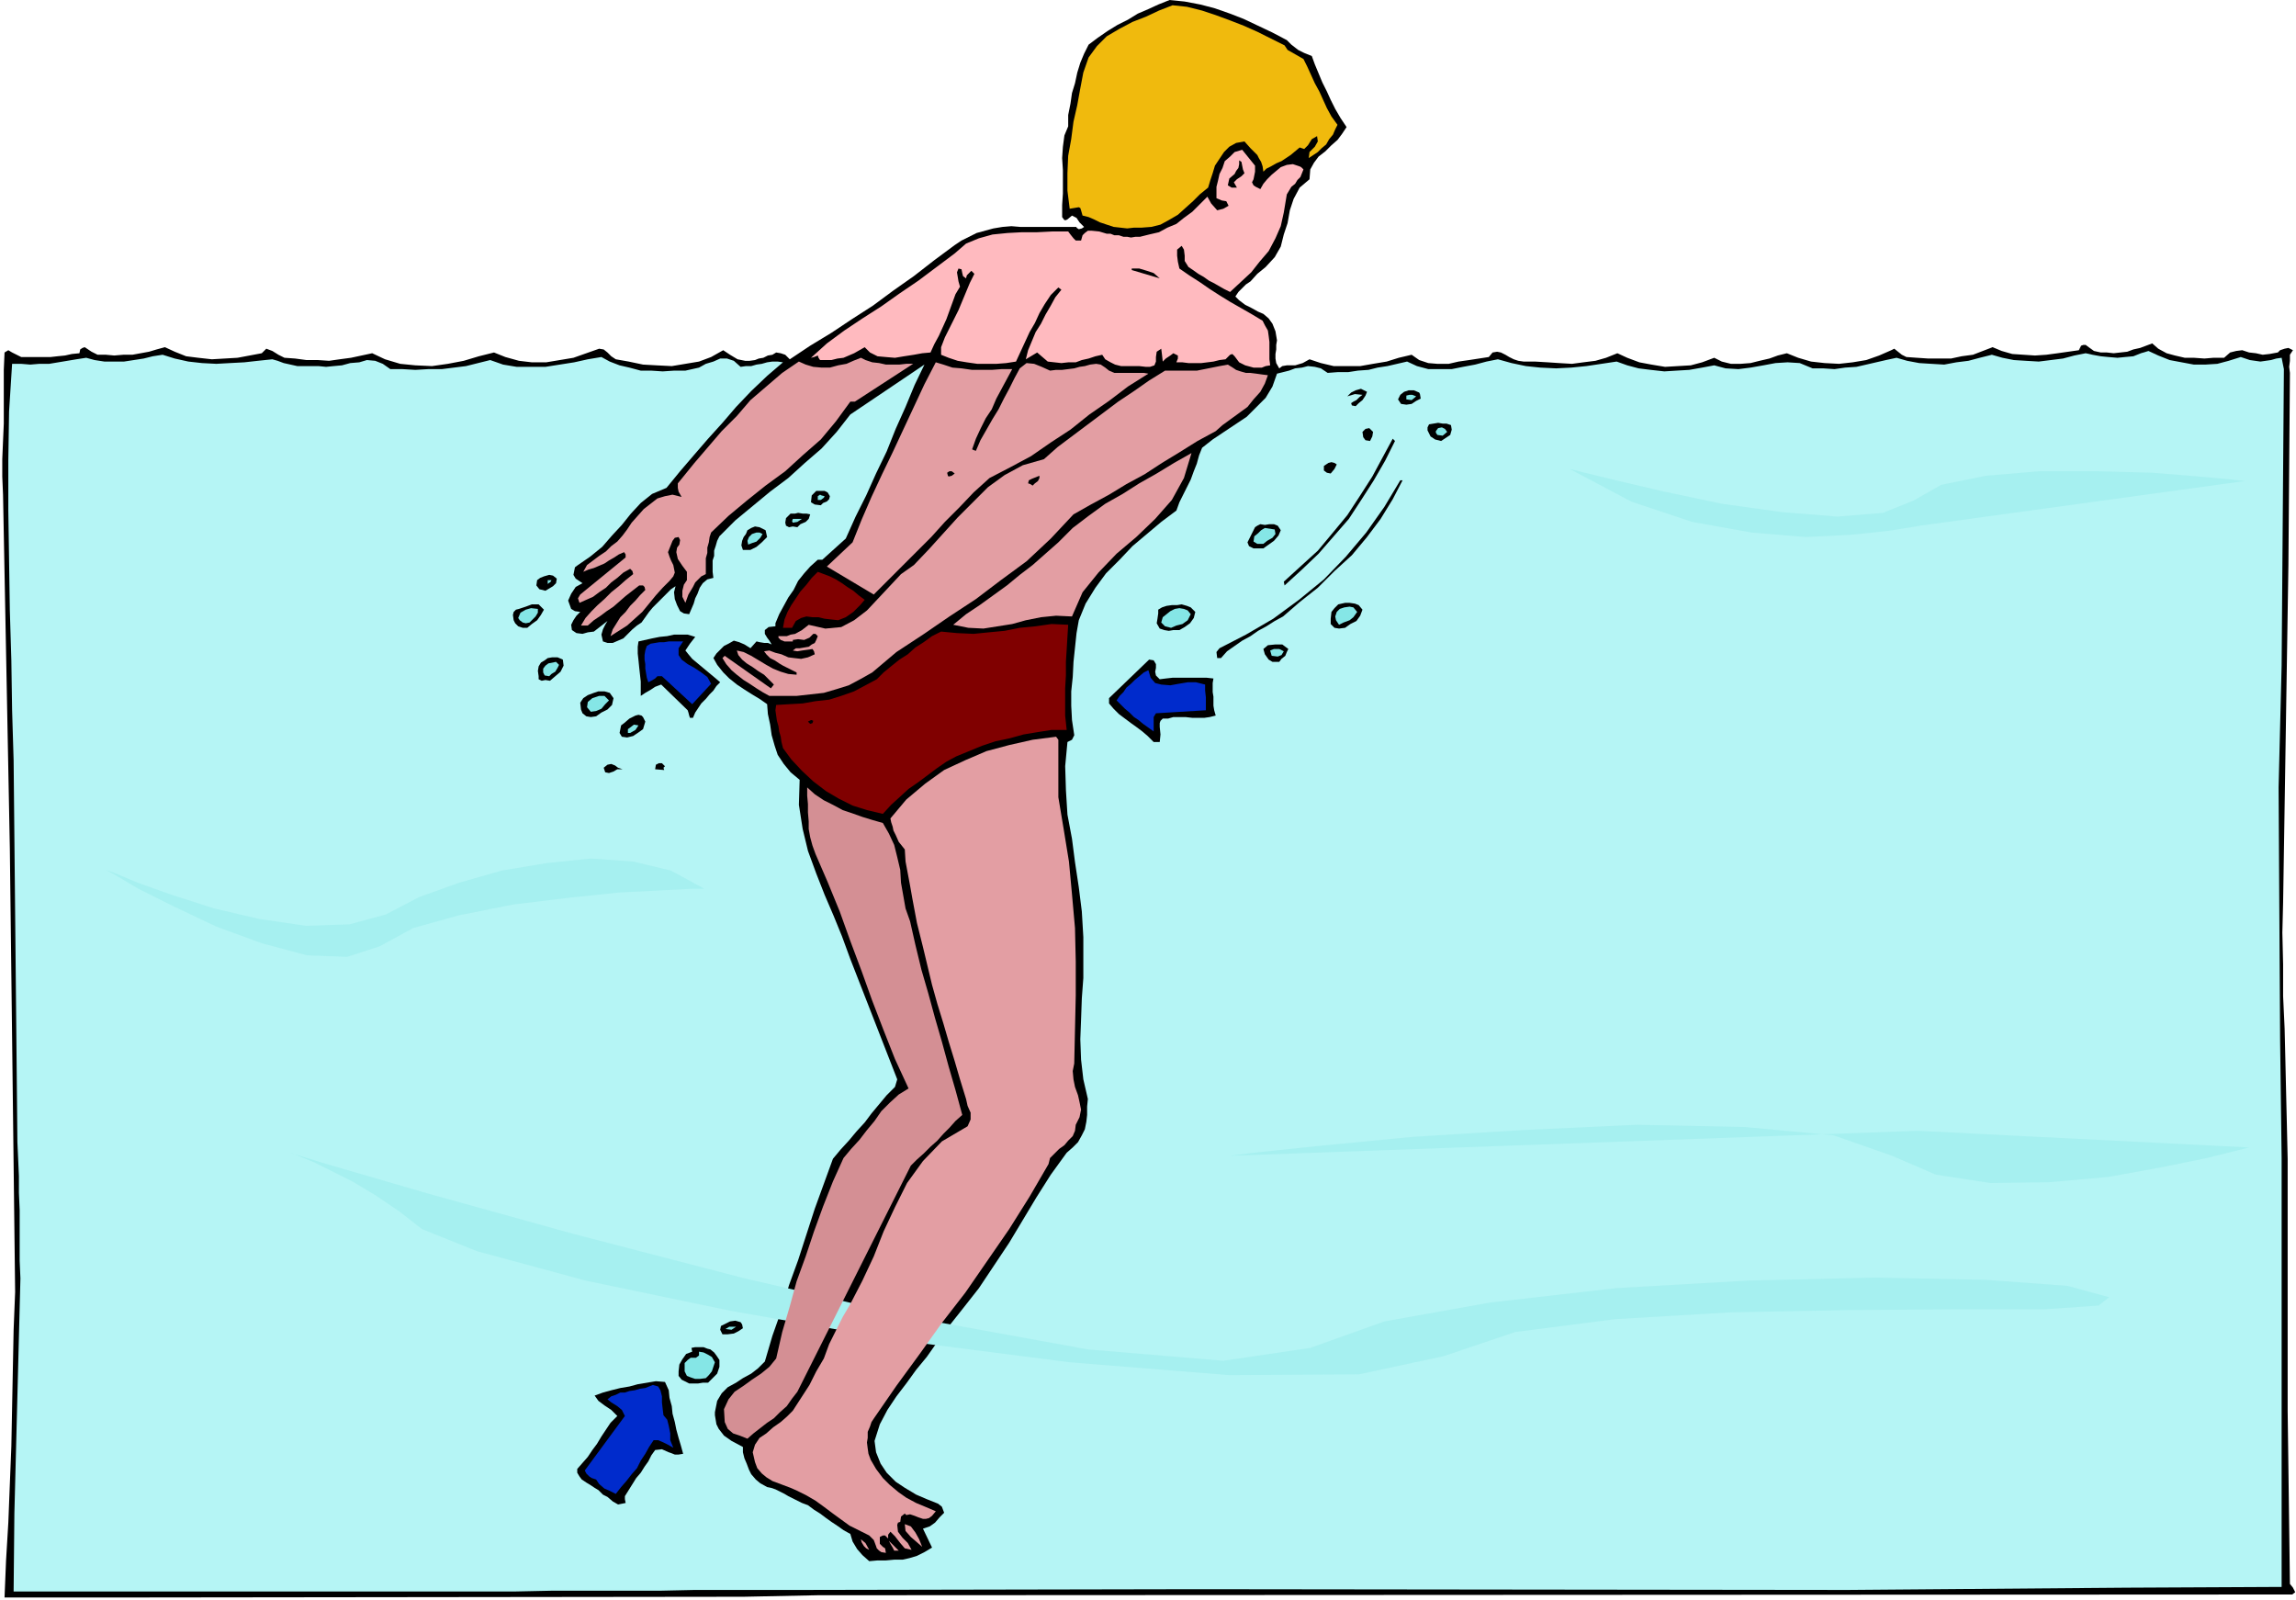 <svg xmlns="http://www.w3.org/2000/svg" fill-rule="evenodd" height="341.703" preserveAspectRatio="none" stroke-linecap="round" viewBox="0 0 3035 2115" width="490.455"><style>.brush1{fill:#000}.pen1{stroke:none}.brush5{fill:#e39ea3}.brush6{fill:#85e6e6}.brush7{fill:maroon}.brush8{fill:#002bcc}.brush9{fill:#a6f0f0}</style><path class="pen1 brush1" d="m1701 53 6 6 9 7 8 4 10 4 4 11 5 12 5 12 6 12 5 11 6 12 7 12 8 12-6 9-6 8-8 7-8 8-9 7-6 8-5 9-1 13-13 11-8 15-5 15-3 17-5 15-4 16-8 14-12 13-11 9-9 10-6 4-5 5-5 5-4 6 5 5 8 6 8 4 9 5 7 3 7 6 5 7 4 10 1 6 1 6-1 6v6l-1 6v6l1 6 4 7 4-3 6-1h11l10-3 9-5 15 5 17 4h35l17-3 18-3 16-5 17-4 10 7 12 4 12 1h15l13-3 14-2 13-2 13-2 5-6 6-1 5 1 6 3 5 3 6 3 6 2 7 1h15l17 1 15 1 17 1 15-2 16-2 14-4 15-6 13 6 16 6 16 3 18 3 17-1 17-1 15-4 16-6 10 5 12 3h13l13-1 12-3 13-3 11-4 12-3 15 6 17 5 18 2 19 1 18-2 18-3 17-6 16-7 4-2 5 4 5 4 6 3 14 1 15 1h30l14-3 15-2 13-5 13-5 12 5 14 4 15 1 15 1 15-1 15-2 14-2 14-2 3-6 3-1h3l4 3 7 5 9 2h8l9 1 9-1 9-1 8-3 9-2 8-3 8-3 8 7 11 6 11 3 13 3h12l14 1 12-1h14l8-7 8-2 8-1 9 3 9 1 9 2 9-1 11-2 3-3 6-2 5-1 6 3-4 6v8l-1 8 1 8-2 254-7 446-1 40 1 42v42l2 43 1 42 1 44 1 42 1 44v333l3 229 4 5 3 6-4 3-1949 1-98 2-842 1H6l2-49 3-50 2-51 2-50 1-52 1-51 1-51 2-50-7-586-9-468-1-24v-23l1-24 1-23v-71l1-23 5-3 5 3 6 3 6 3h39l9-1 10-1 9-2 10-1 1-5 3-2 3-1 3 2 6 4 8 4h11l11 1 12-1h12l11-2 11-2 10-3 11-3 13 6 15 6 16 2 18 2 17-1 17-1 16-3 16-3 6-6 8 3 8 5 8 4 14 1 15 2h15l15 1 14-2 15-2 14-3 14-3 17 8 20 6 20 2 22 1 21-3 21-4 20-6 20-5 15 6 18 5 17 2h19l18-3 18-3 17-6 17-6 6 1 5 4 5 5 6 4 17 3 19 4 18 1 20 1 18-3 18-3 16-6 16-9 9 6 10 6 5 1 5 1h6l7-1 5-2 6-1 6-3 6-1 5-3 6 1 6 2 6 6 27-18 28-17 27-18 28-18 27-20 27-19 27-21 27-20 9-6 10-5 10-5 11-3 11-3 12-2 12-1 12 1h74v1l3 2 4-1 3-2-6-6-4-6-6-3-6 5-2 1h-2l-3-4v-16l1-15v-31l-1-16 1-15 2-15 5-12v-15l3-15 2-14 4-13 3-14 4-13 5-12 6-12 12-9 13-9 13-8 14-7 13-8 14-6 13-6 15-6 20 2 21 4 19 5 20 7 18 7 19 9 19 9 19 10z"/><path class="pen1" style="fill:#f0ba0d" d="m1698 60 4 6 7 4 7 4 7 4 5 10 5 11 5 11 6 11 5 11 5 11 6 11 8 11-3 6-3 7-5 6-4 7-6 5-5 5-6 4-6 4 1-8 7-7 4-7-1-7-7 4-5 8-5 5-6-2-6 5-6 5-6 4-6 4-7 3-7 4-6 3-4 4-1-7-2-6-3-5-2-4-9-9-8-9-11 2-9 5-7 7-6 9-6 9-3 10-3 9-3 10-11 9-9 9-10 9-10 9-12 7-11 6-12 3-13 1h-10l-9 1-9-1-9-1-9-3-9-3-8-4-7-3-8-2-2-7-1-3-2-1-6 1-6 1-3-24v-23l1-23 4-22 3-23 5-22 4-22 4-21 7-20 11-15 13-13 17-10 17-9 18-7 17-8 18-7 19 2 20 5 18 6 19 7 18 7 18 8 18 9 18 9z"/><path class="pen1" style="fill:#ffbabf" d="M1659 219v8l-2 10-2 4 2 4 3 2 6 3 4-7 5-6 6-6 6-5 6-5 8-3 8-1 9 3 2 1 3 3-2 5-2 5-4 4-3 5-5 4-3 5-3 5-1 6-3 18-4 18-7 16-9 17-12 14-11 14-14 13-14 13-8-4-7-4-7-4-6-3-7-5-7-4-7-5-6-4-5-8v-7l-1-8-3-5-6 5v8l1 8 2 9 13 9 14 9 13 9 14 9 13 8 14 8 14 8 15 9 3 6 4 7 1 7 1 8v23l1 8-6 1-5 2h-11l-11-3-8-4-3-4-3-4-3-3-3 1-6 6-8 1-8 2-8 1-8 1h-17l-8-1h-8l2-5v-4l-6-3-4 3-6 4-4 4-1-9-1-8-6 4-1 7v6l-2 5-6 2h-5l-9-1h-24l-8-2-6-3-7-4-4-6-9 2-9 3-9 2-8 3h-10l-9 1-9-1-9-1-14-12-15 9 3-12 5-12 5-12 7-11 6-12 7-12 6-11 8-10-4-3-10 10-8 12-7 12-6 13-7 12-6 13-6 13-6 13-13 2-13 1h-25l-14-2-12-2-12-4-10-4v-10l5-13 6-12 6-12 6-12 5-12 5-12 5-12 6-12-4-4-3 3-3 3-1 4-4-3-1-4-1-5-4-1-2 5 1 6 1 6 2 7-6 10-4 11-4 11-4 11-5 11-5 11-6 11-5 11-11 1-11 2-13 2-12 2-12-1-11-1-10-5-7-7-7 4-7 4-7 3-7 3-8 1-8 2h-15l-2-3-1-3-5 2-4 1 21-19 23-17 24-16 25-16 24-17 25-17 24-18 24-18 15-13 17-7 18-5 20-2 19-1h20l20-1h21l3 4 4 5 3 3h7l2-7 3-3 4-3h5l10 1 10 3h5l5 2h6l6 2h5l5 1 6-1h6l12-3 13-3 11-6 12-5 10-8 11-8 10-10 10-10 5 9 8 9 8-2 7-4-3-6-6-1-7-3v-15l2-8 2-9 4-8 3-9 7-6 6-6 10-3 17 21z"/><path class="pen1 brush1" d="m1645 229-4 4-6 4-4 4 4 7h-7l-5-3 2-9 7-6 2-4 3-4 1-5v-5l3 2 1 5 1 5 2 5zm-112 139-37-11v-2h10l10 3 9 3 8 7z"/><path class="pen1" style="fill:#b5f5f5" d="m2962 472 6 2 6 2 7 1 7 1 7-1 7-1 7-2 7-1 3 15-3 392-4 161 2 334 2 156v567l-205 1-369 3-859-1-524 1H918l-46 1H729l-47 1H18l1-103 8-311-1-23v-67l-1-23v-22l-1-23-1-22-5-505-2-66-1-66-2-66-1-66-1-66v-66l1-65 4-63h12l12 1 12-1h13l12-2 12-2 12-2 13-2 11 3 13 2h26l13-2 13-2 12-3 13-2 16 5 18 4 18 2 19 1 18-1 19-1 18-2 19-2 7 2 8 3 9 2 9 2h28l10 1 10-1 11-1 11-3 12-1 10-3 11 1 10 4 10 7h16l17 1 17-1h18l16-2 16-2 16-4 16-4 17 6 18 3h38l19-3 19-3 18-4 18-3 11 6 13 5 13 3 15 4h14l15 1 15-1h15l9-2 9-2 9-5 10-3 9-4h9l9 3 9 8 7-1h7l7-2 7-1 7-2 7-1h7l7 1-21 18-21 20-20 21-18 21-19 21-19 22-18 21-18 22-19 8-15 12-13 14-12 15-13 14-13 15-16 13-16 11-4 3-1 5-1 5 3 5 9 6-9 5-6 9-4 9 4 11 5 3 7 1-5 5-4 6-3 6 1 7 6 4 8 1 7-2 8-1 18-14-3 5-3 6-2 7 2 9 6 2h7l7-3 7-3 6-6 6-6 6-5 6-4 5-7 5-7 5-6 6-6 6-6 6-6 6-6 6-4-2 8 1 9 3 8 4 8 5 3 7 1 3-7 3-7 2-7 3-6 3-8 4-6 6-5 8-2-1-8v-15l2-6v-7l2-6 2-7 3-6 21-21 23-19 23-19 24-18 22-20 22-19 20-22 18-23 98-66-13 27-12 29-13 29-12 30-14 29-13 29-14 28-13 29-31 28h-6l-10 9-8 9-8 10-6 12-7 10-6 11-6 11-5 12v4l-9 1-5 4v5l3 5 3 4 3 5-5-2h-5l-6-1-4-1-8 9-8-5-7-3-7-2-7 4-6 3-5 5-5 5-4 6 5 9 8 10 8 8 10 8 9 6 11 7 10 6 10 7 1 13 3 14 2 14 4 14 4 12 8 12 9 11 12 10-1 33 5 32 7 29 11 30 11 28 12 28 11 27 11 30 62 159-3 10-11 11-10 12-10 12-9 12-11 12-10 12-11 12-10 12-12 33-12 33-11 34-11 34-12 33-10 33-12 34-10 34-9 9-9 7-11 6-9 6-11 6-8 8-6 10-3 15v4l1 6 1 6 3 6 7 9 10 7 15 8v7l2 8 3 7 3 8 3 6 6 7 6 5 9 5 5 1 6 2 6 3 6 3 5 3 6 3 6 3 6 3 8 3 8 6 8 5 8 6 7 5 9 6 7 5 9 5 3 10 6 10 7 8 9 8 11-1h11l11-1h11l9-2 10-3 10-5 10-6-12-25 9-3 7-5 6-7 6-6-3-8-5-4-15-6-14-6-15-9-12-8-12-12-8-12-6-15-2-15 7-22 10-19 12-18 13-17 13-18 14-17 12-17 12-17 23-29 22-28 20-30 20-30 18-30 18-30 19-30 21-29 8-7 7-7 5-9 4-8 2-10 1-9v-11l1-10-6-26-3-26-1-27 1-26 1-28 2-27v-54l-2-34-4-32-5-33-4-31-6-32-2-32-1-32 3-32 6-3 3-6-3-20-1-19v-19l2-19 1-20 2-19 2-19 3-17 9-22 13-21 14-19 18-18 17-18 19-16 19-16 20-15 4-11 5-10 5-10 5-10 4-11 4-10 3-11 4-10 14-11 15-10 15-10 15-10 13-13 12-12 9-15 6-17 8-2 8-2 8-3 9-1 8-2 9 1 8 2 9 6 13-1h14l13-2 14-1 12-3 13-2 13-3 13-3 13 6 15 4h31l15-3 16-3 15-4 15-3 18 5 19 4 19 2 21 1 20-1 20-2 20-3 20-3 14 5 15 4 16 2 18 2 16-1 17-1 17-3 16-3 15 4 17 1 16-2 17-3 16-3 16-1 16 1 17 7h14l15 1 14-2 15-1 13-3 13-3 13-3 14-3 14 4 16 3 16 1 17 1 16-3 16-2 15-4 16-4 14 4 15 3 16 1 17 1 16-2 16-2 15-4 15-3 9 2 11 2 10 1 12 1 10-1 11-1 10-4 10-3 13 6 15 6 16 3 16 3h15l16-1 15-4 16-5z"/><path class="pen1 brush5" d="m1207 481-77 50h-6l-19 26-20 24-24 21-23 21-26 19-25 20-24 20-23 22-2 6-1 7-2 7v7l-2 7v21l-6 3-4 4-4 4-3 6-6 10-4 11-4-8v-8l2-8 4-6v-11l-3-4-3-4-6-9-2-9 1-6 3-4 1-6-2-4-5 1-3 4-2 5-2 5-2 5 2 6 2 5 3 6 1 5 1 5-2 5-5 6-9 9-9 10-9 11-9 11-10 9-10 9-11 7-11 7 3-9 5-8 5-8 7-7 6-8 7-7 6-7 7-7-1-4-2-2h-5l-9 7-9 7-8 7-8 7-9 6-8 6-9 6-8 7h-9l6-10 8-9 8-8 9-8 9-9 10-8 9-8 10-8-1-4-3-3-9 5-8 7-8 6-7 7-9 6-8 6-9 4-9 4-2-6 3-5 60-49v-4l-2-3-7 3-6 4-7 4-6 4-7 3-7 3-7 2-7 3 5-9 8-6 8-6 9-6 7-7 8-6 7-8 6-8 6-9 8-9 8-9 9-7 9-7 10-3 10-2 12 3-4-7-1-5v-6l5-6 17-21 18-21 18-21 20-20 18-21 21-18 21-18 22-15 9 4 10 3 11 1h11l11-3 11-2 9-4 10-4 6 3 9 3 9 1 9 2h18l9-1h9zm131 7-7 13-7 13-7 13-6 14-8 12-7 14-6 13-5 14 2 1 3 1 6-14 8-14 8-14 8-13 7-14 7-13 7-14 7-13 9-7 10 1 10 4 11 5 8-1h8l8-1 8-1 7-2 7-1 7-2 8-1 6 1 6 4 5 4 7 3h39l6 1-27 17-25 19-26 18-25 20-26 17-26 18-28 15-27 14-21 19-19 20-19 19-18 20-19 19-19 19-19 19-19 19-62-37 34-32 12-30 13-30 14-30 14-29 14-30 14-30 14-30 15-29 10 3 12 4 12 1 14 2h26l13-1h14z"/><path class="pen1 brush5" d="m1676 496-4 11-6 11-9 10-8 10-11 8-11 8-11 8-9 8-24 13-24 15-23 14-23 15-24 13-23 14-24 13-23 13-30 32-32 30-34 25-33 25-35 23-35 24-35 23-32 27-16 9-15 8-16 5-17 5-18 2-18 2h-36l-9-5-8-5-9-6-8-5-9-7-7-6-7-8-5-8 3-3 61 43 4-5-7-7-6-6-8-5-7-5-8-5-6-5-5-6-2-6 9 2 10 5 10 6 10 6 9 5 10 4 10 3 11 1v-3l-6-3-6-3-6-3-5-3-6-4-6-3-5-5-3-4 7-1 8 3 8 2 9 4 8 1 9 1 9-2 9-4-1-4-2-3-7 1-7 1-6 1-6-1 4-3h5l6-1 6-1 4-3 4-2 2-4 2-5-3-3h-3l-5 5-7 3-8-1-7 1v2h-11l-5-2-3-3v-2h11l5-2 6-1 9-5 9-7 22 5 21-2 17-9 17-13 15-16 15-16 15-16 17-12 20-21 19-21 19-21 20-20 20-20 22-16 24-13 28-8 18-16 20-15 20-15 20-15 20-15 21-14 20-14 21-13h42l10-2 10-2 10-2 11-2 5 3 6 4 6 2 7 2h6l8 1 7 1 8 1z"/><path class="pen1 brush1" d="m1807 518-2 5-4 6-5 4-4 4-5-1-1-3 3-2 4-2 4-4 4-3-10-1-10 3 5-5 6-3 7-2 8 4zm69 1 1 2 1 6-6 3-6 4-7 1-7-1-4-6 3-6 5-4 6-2h7l7 3z"/><path class="pen1 brush6" d="m1872 524-6 5-7-1v-5l4-1h4l5 2z"/><path class="pen1 brush1" d="m1918 562 1 6-2 7-6 4-6 4-8-2-6-4-4-8v-4l2-4 6-1 6-1 6 1h5l6 2z"/><path class="pen1 brush6" d="m1913 571-6 5-7-1-2-3v-2l3-4 5-1 4 2 3 4z"/><path class="pen1 brush1" d="m1815 571-1 6-3 6-6-1-3-4-1-7 4-4 5-1 5 5zm29 12-13 26-15 26-16 25-17 26-20 23-20 23-22 21-23 21-1-5 23-21 22-20 20-24 19-23 17-26 16-25 14-26 13-24 3 3z"/><path class="pen1 brush5" d="m1417 815-21-1-20 2-20 4-18 5-19 3-19 3-20-1-20-4 17-14 18-12 18-13 18-13 17-14 17-13 17-15 17-15 19-19 21-16 22-16 23-13 22-14 23-13 23-14 23-13-10 33-16 29-22 25-25 24-26 22-24 25-21 26-14 32z"/><path class="pen1 brush1" d="m1767 614-3 6-5 6-5-1-4-3v-6l3-2 3-2 4-1 4 1 3 2zm-505 12-4 3-4 1-1-1-1-4 3-2h3l4 3zm112 3v3l-2 4-4 3-3 3-3-2-3-1 1-4 4-2 5-2 5-2zm480 6-13 25-16 26-18 24-20 24-23 21-22 22-24 19-22 19-11 6-11 7-11 6-10 7-11 6-10 7-10 7-8 9h-5l-1-8 4-5 35-18 36-21 34-25 33-27 29-30 27-32 24-34 21-35h3zm-757 21-1 4-3 3-5 2-3 3-8-1-5-3 1-9 6-6h11l4 2 3 5z"/><path class="pen1 brush6" d="m1090 656-1 2-4 3h-4v-5l3-2 2 1 4 1z"/><path class="pen1 brush1" d="m1071 680-2 6-4 4-7 3-4 4-6-1-5 1-4-2-1-4 1-6 3-3 3-3h6l4-1 6 1h5l5 1z"/><path class="pen1 brush6" d="m1060 686-6 4-6 1-1-2 1-3h12z"/><path class="pen1 brush1" d="m1693 701-3 7-6 7-7 5-7 5h-13l-6-3-2-5 4-8 4-8 2-4 3-2 4-2 6 1 6-1h6l5 2 4 6zm-679 9-7 7-7 6-4 2-4 2h-10l-2-6 1-6 2-5 3-4 2-5 5-3 5-2 6 1 8 4 2 9z"/><path class="pen1 brush6" d="m1685 700 1 6-4 5-7 4-5 4h-8l-5-3 1-7 5-4 4-4 5-3 13 2zm-677 6-3 5-5 5-6 2-5 2-1-5 2-5 4-4 6-2h4l4 2z"/><path class="pen1 brush7" d="m1143 793-6 7-9 9-10 7-10 4-9-1-9-1-8-2h-8l-8-1-7 2-7 4-5 9h-12l2-11 4-10 5-9 6-9 6-9 8-9 7-9 8-8 8 3 8 3 8 4 8 5 7 5 8 5 7 6 8 6z"/><path class="pen1 brush1" d="m736 765-1 6-4 4-5 3-5 3-8-2-4-5 1-7 4-3 5-2 7-2 5 1 5 4z"/><path class="pen1 brush6" d="m729 767-1 2-4 3v-5h5z"/><path class="pen1 brush1" d="m1801 806-3 8-5 7-8 4-7 5-8 1-6-1-5-5v-7l1-9 4-5 5-5 9-2h6l7 1 5 2 5 6zm-1082 0-4 7-5 7-7 5-6 5h-6l-6-2-4-4-2-4-1-7 1-4 3-3 4-1 9-3 8-3h9l7 7zm861 3-2 8-5 7-7 5-7 4h-8l-6 1-6-1-6-2-4-7 1-6 1-7v-5l5-3 6-2 7-1h7l6-1 7 2 5 2 6 6z"/><path class="pen1 brush6" d="m1794 809-5 7-5 4-8 3-6 3-4-6-1-5 2-6 4-4 6-2 7-1 5 1 5 6zm-1083-4v5l-3 5-4 4-4 4-5 1-4-1-4-3-2-3 3-7 7-4 7-2 9 1zm863 7-4 8-7 5-8 2-7 3-8-2-5-5 2-7 5-4 5-4 6-3 6-1 6 1 5 2 4 5z"/><path class="pen1 brush7" d="m1412 826-1 16-1 17-1 16v18l-1 17v36l2 19h-20l-19 3-18 3-18 5-19 4-18 6-17 7-17 7-13 7-13 9-12 9-12 9-13 9-12 11-11 10-11 12-21-5-19-6-18-9-17-10-17-13-15-14-14-15-11-15-2-8-1-7-2-7-1-7-2-7-1-7-1-7 1-7 17-1 18-1 17-3 18-2 16-5 17-6 15-8 15-8 9-9 11-9 10-8 11-7 10-9 11-7 11-8 12-6 21 2 22 1 20-2 21-2 20-4 21-2 21-3 22 1z"/><path class="pen1 brush1" d="m919 842-7 9-6 9 4 5 5 6 6 5 6 5 6 5 6 5 6 5 7 6-5 5-4 6-5 5-5 6-6 6-4 6-4 6-3 7h-4l-1-3-1-4-1-3-35-34-8 3-6 4-7 4-6 4v-19l-1-9-1-9-1-10-1-9v-9l1-7 9-2 9-2 10-2 10-1 9-2h18l10 3z"/><path class="pen1 brush8" d="m903 848-6 9v9l4 6 8 6 9 5 9 6 8 6 5 9-25 27-40-37h-6l-3 3-5 3-4 2-2-6-1-6-1-6v-6l-1-6v-6l1-6 2-6 5-3 6-1 6-1h6l6-1h19z"/><path class="pen1 brush1" d="m1703 858-2 4-2 5-5 4-3 4h-9l-5-3-5-7-2-7 6-5 10-1h9l8 6z"/><path class="pen1 brush6" d="m1697 861-3 5-5 2-8-1-2-7 5-2h7l6 3z"/><path class="pen1 brush1" d="m744 872 1 8-4 8-7 6-7 6-6-1-5 1-4-2v-4l-1-7 1-6 3-5 5-3 4-3 6-1h7l7 3zm784 6v5l-1 5 1 5 5 5 8-1 9-1h45l9 1-1 6v12l1 6v12l1 6 2 7-8 2-7 1h-16l-9-1h-16l-7 2h-7l-3 3-1 3v5l1 10-1 10h-8l-8-8-7-6-8-6-7-5-8-6-8-6-7-7-6-7v-7l53-51 6 1 3 5z"/><path class="pen1 brush6" d="m739 879-2 4-3 5-5 3-3 3-6-1-2-4v-5l3-4 4-3 5-1 5-1 4 4z"/><path class="pen1 brush8" d="M1593 905v8l1 9v17l-66 4-3 5v19l-7-5-7-5-6-5-6-4-6-6-6-5-6-6-5-5 4-6 5-5 4-6 6-5 5-5 6-5 6-5 6-3 3 10 6 7 8 2 12 1 11-2 12-2h11l12 3z"/><path class="pen1 brush1" d="m811 923-2 9-6 6-8 4-7 5-7 1-6-1-5-4-2-5-1-9 4-6 6-4 8-3 6-2h8l7 2 5 7z"/><path class="pen1 brush6" d="m805 926-5 5-5 6-7 3-7 1-5-6 1-7 6-5 9-3h7l6 6z"/><path class="pen1 brush1" d="m850 964-7 5-6 4-8 2-7-1-3-5 1-5 1-5 4-3 7-6 8-4 4-1 4 1 2 2 3 6-3 10zm225-11-1 3-3 1-3-3 4-2h1l2 1z"/><path class="pen1 brush6" d="m844 959-4 6-7 4h-3v-5l4-3 4-3 6 1z"/><path class="pen1 brush1" d="m879 1013-2 2 1 3-12-1 1-6 4-2h4l4 4zm-56 4h-7l-5 3-6 2-5-1-2-6 5-4 5-1 5 2 4 3 6 2zm159 739-6 4-6 3-8 1h-7l-3-6 1-5 6-3 6-3 7-1 7 2 2 3 1 5z"/><path class="pen1 brush6" d="m973 1754-6 4-8-1 5-3h9z"/><path class="pen1 brush1" d="M951 1798v9l-3 9-6 6-6 6h-7l-6 1h-12l-6-3-4-2-4-5v-6l1-9 4-7 5-7 8-3-1-5 5-1h11l5 2 4 1 5 4 3 4 4 6z"/><path class="pen1 brush6" d="m945 1801-2 6-2 6-4 5-4 4-8 1h-6l-6-2-5-2-3-6v-11l4-4 4-3h7l4-3v-5l6 1 6 3 5 3 4 7z"/><path class="pen1 brush1" d="m884 1838 1 10 3 11 1 10 3 11 2 10 3 11 3 10 3 11-6 1h-5l-5-2-3-1-9-4-9 1-5 7-4 8-5 7-5 8-6 7-5 8-5 8-5 8v4l1 5-10 2-7-4-7-6-6-3-6-6-5-3-6-4-5-3-6-4-3-4-3-5v-5l7-8 7-8 6-9 6-8 6-10 6-9 6-9 9-9-8-8-9-6-8-6-5-7 11-4 11-3 12-3 12-2 11-3 12-2 12-2 12 1 5 11z"/><path class="pen1 brush8" d="m882 1877 2 8 2 10v9l4 10-7-4-6-3-7-3h-6l-6 9-5 9-6 9-5 10-7 8-7 9-7 8-7 9-8-4-7-3-7-6-4-6-6-2-3-2-4-4-2-4 53-72-4-8-6-5-8-5-5-4 5-4 6-2 6-3h6l6-2 7-1 7-2 7-1 10-4 7 2 3 5 2 8v8l1 9 1 8 5 6z"/><path class="pen1 brush5" d="m1219 2045-8-7-7-6-7-8-1-9 8 3 6 8 5 9 4 10zm-70 4-4-2-3-3-3-5-1-4 6 5 5 9zm39 1h-6l-2-4-3-5-2-4 13 13z"/><path class="pen1 brush9" d="m383 1524 49 15 134 39 191 53 227 59 234 54 220 40 179 15 115-17 98-35 140-25 166-19 175-10 168-4 146 3 108 8 55 15-14 11-72 5h-116l-143 1-156 3-152 9-132 17-95 32-112 24-171 1-211-17-226-29-222-39-192-40-144-39-72-29-31-24-31-21-30-18-26-13-24-12-17-7-12-5-4-1z"/><path class="pen1 brush5" d="M1399 978v76l7 42 7 43 4 43 4 45 1 44v45l-1 45-1 45-2 10 1 11 2 10 4 11 2 9 2 10-2 10-5 10-1 8-3 7-6 6-5 6-7 5-6 6-6 6-2 8-25 43-27 43-29 42-29 42-31 40-30 42-30 41-29 42-4 6-2 6-3 7v8l-1 6 1 8 1 7 3 8 7 12 9 12 9 9 12 10 10 7 13 7 12 5 14 6-5 6-4 3-4 1h-4l-6-2-5-2-6-2-5 1-2-2-5 4-1 7-3 1-1 3 1 9 6 8 7 7 5 9-9-2-6-7-7-9-6-6-3 4v5l-4-4h-3l-4 2v9l4 4 3 2 1 6-6-1-3-2-3-3-1-3-3-8-6-6-14-7-12-6-11-8-11-8-12-9-11-8-12-7-12-6-9-4-8-3-8-3-8-3-8-5-6-5-6-7-3-8-3-13 3-10 6-9 9-6 9-8 10-7 8-7 8-8 11-17 11-17 9-18 10-17 7-19 9-18 9-18 10-17 16-31 15-32 13-33 15-32 16-32 21-29 25-26 34-20 4-9v-9l-4-9-2-9-8-26-7-24-8-26-7-24-8-26-7-25-6-25-6-25-4-16-4-16-3-16-3-16-3-17-3-16-3-16-1-16-8-10-4-9-3-6-1-5-2-6-1-5 21-25 25-21 25-18 28-13 28-12 30-8 31-7 31-4 3 4z"/><path class="pen1" style="fill:#d48f94" d="m1167 1088 8 14 7 15 4 16 4 17 1 17 3 17 3 17 6 17 7 31 8 33 9 31 9 33 9 31 9 33 9 31 9 33-9 8-8 9-8 8-8 9-9 8-9 9-9 8-8 8-150 299-7 9-7 10-9 8-8 8-9 6-9 7-9 7-8 7-10-4-9-3-7-6-4-9-1-17 6-13 8-10 12-8 11-8 12-8 11-9 9-11 8-35 10-34 9-33 12-33 11-33 12-33 13-33 14-31 10-12 11-12 10-13 10-12 9-13 11-11 12-11 13-8-18-39-15-38-15-39-14-39-15-40-14-39-16-39-16-37-4-11-3-11-2-11v-10l-1-12v-11l-1-11v-11l10 9 12 8 12 6 13 7 12 4 14 5 13 4 14 4z"/><path class="pen1 brush9" d="m1626 1528 31-4 86-9 124-12 146-9 151-7 143 3 117 11 77 27 58 25 72 11 77-1 79-7 71-13 59-12 40-10 16-4-438-22-909 33zM140 1150l11 4 31 13 45 16 56 18 60 14 62 9 57-2 48-13 44-23 53-19 56-16 60-10 58-6 56 4 50 12 44 24h-16l-39 2-58 3-67 7-74 9-70 14-61 17-44 24-43 14-53-2-60-16-60-22-57-27-46-23-32-19-11-6zm1935-530 16 4 45 11 64 15 76 16 79 11 74 6 60-5 40-16 37-21 59-12 71-6h77l72 2 62 5 43 4 17 2-429 59-12 2-31 5-48 5-60 3-72-6-78-14-81-27-81-43z"/></svg>

